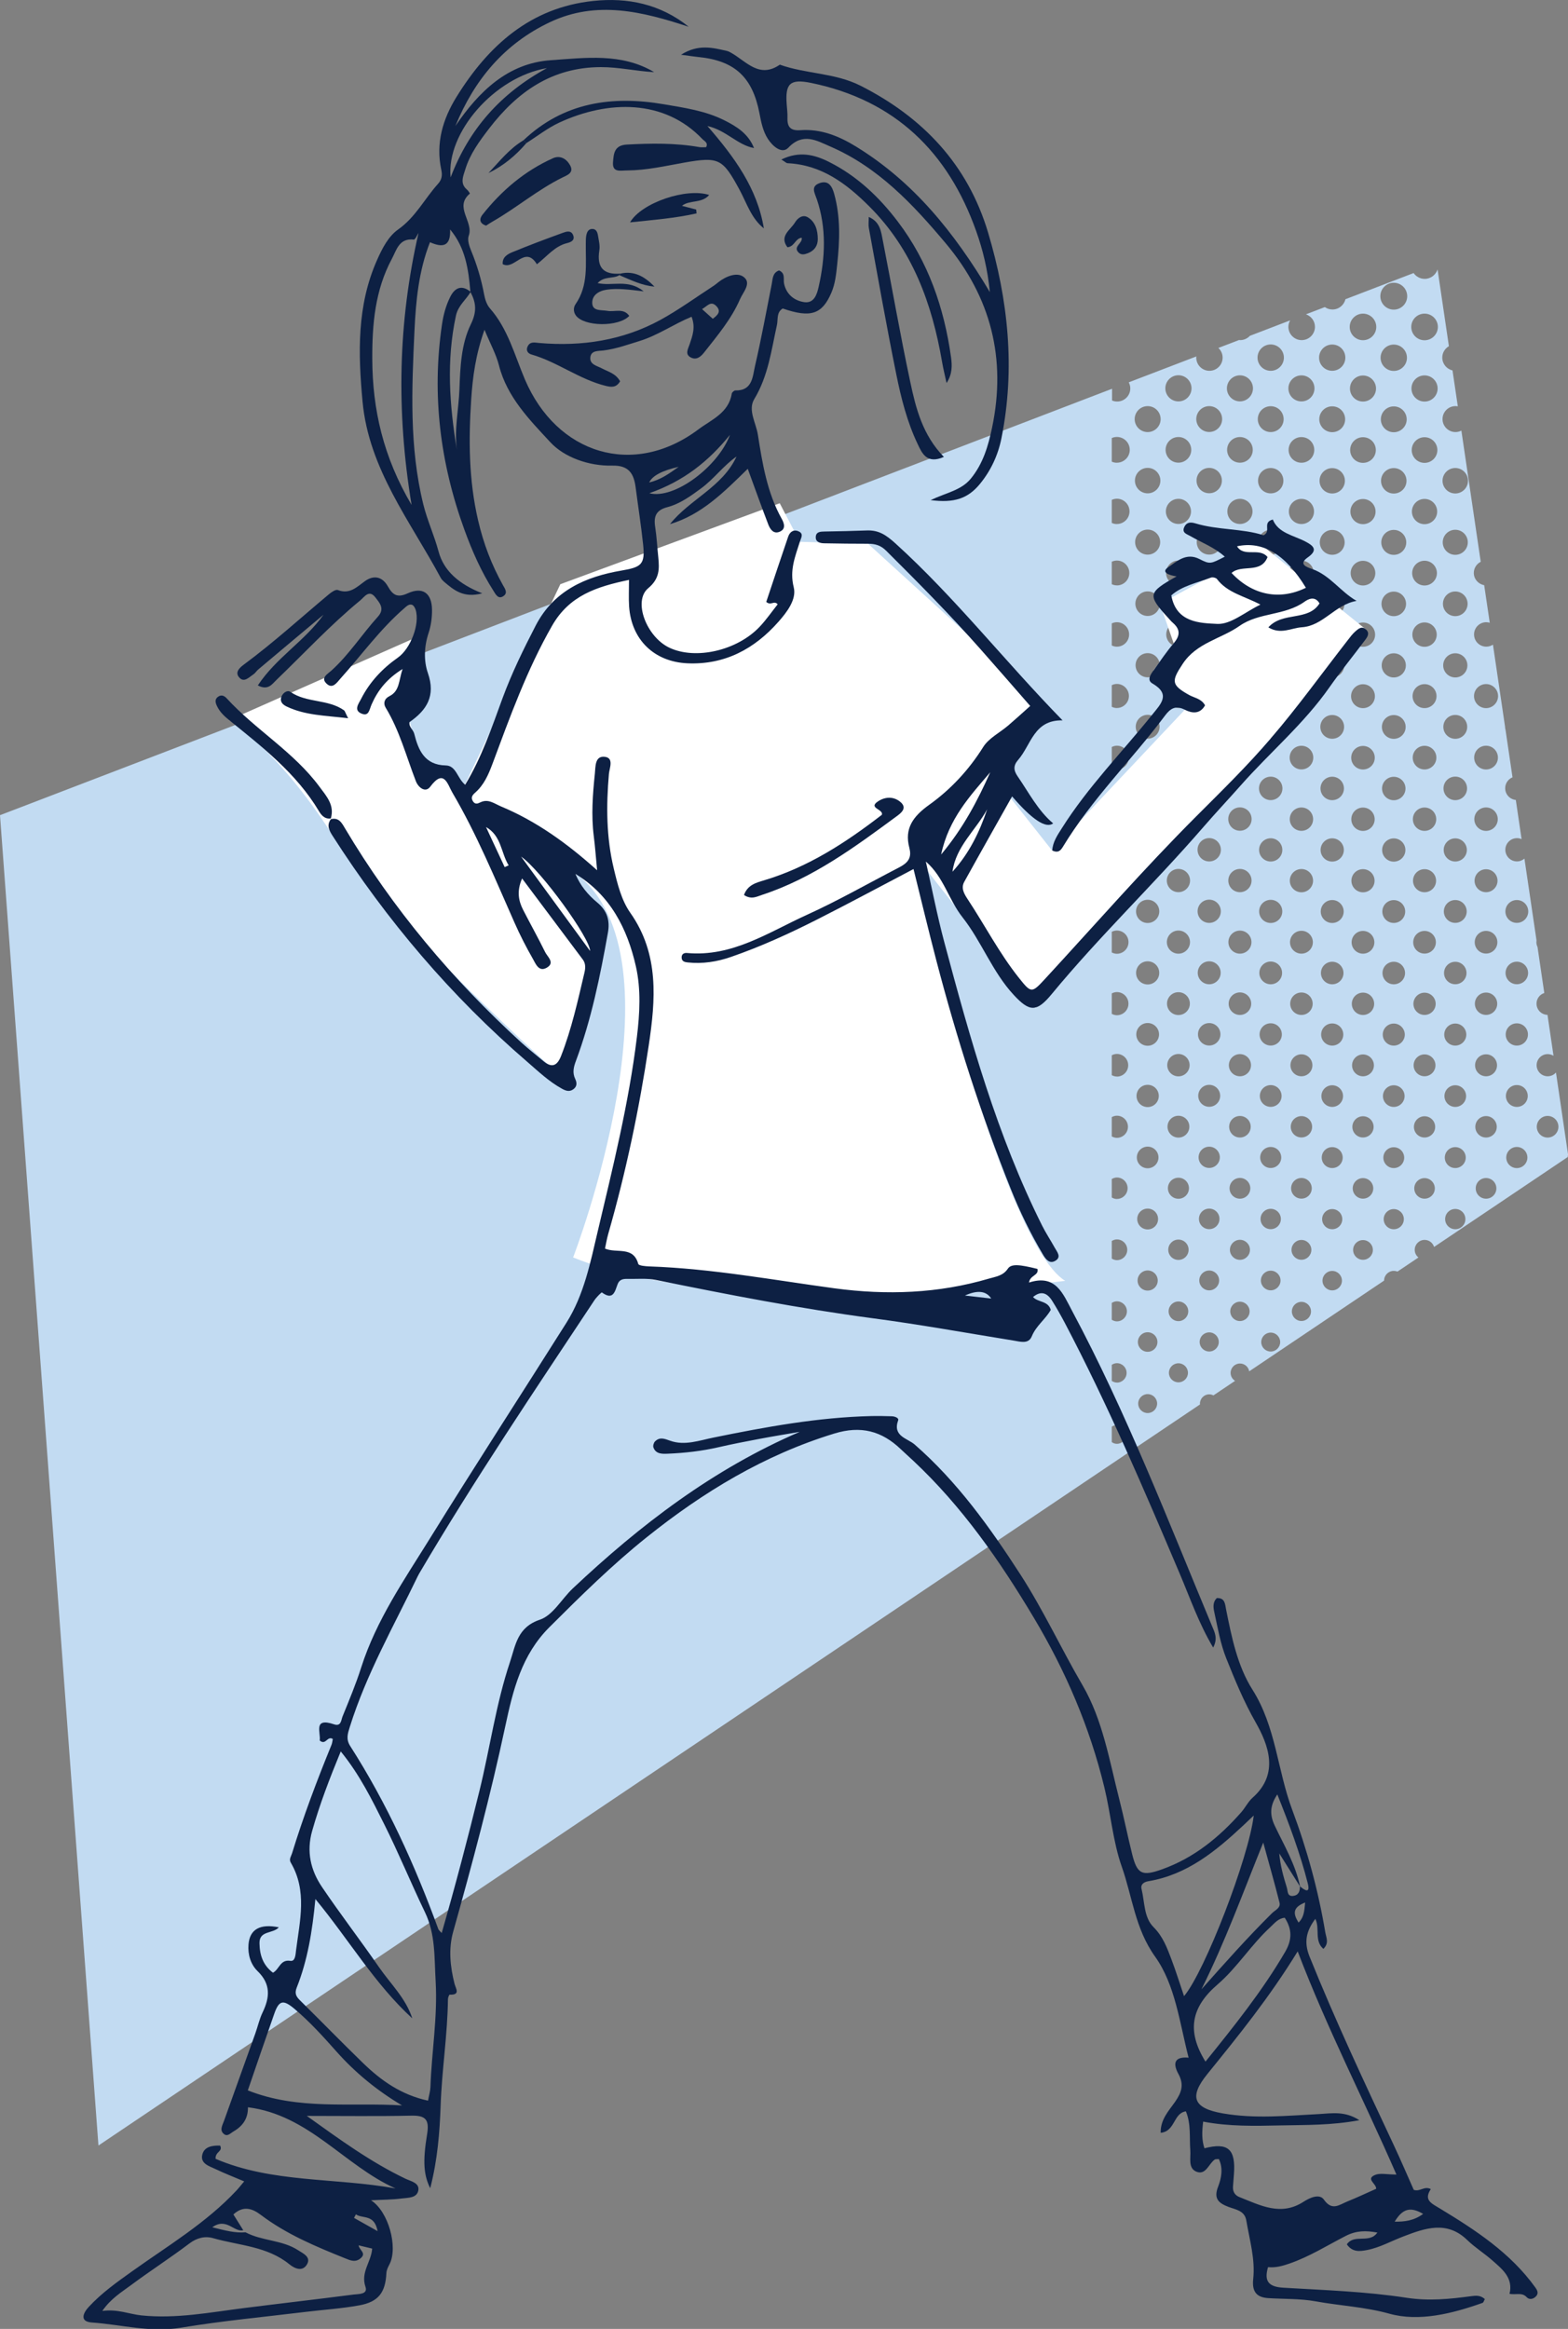 <?xml version="1.0" encoding="UTF-8"?> <svg xmlns="http://www.w3.org/2000/svg" id="Layer_2" data-name="Layer 2" viewBox="0 0 312.82 464.58"><rect x="0" y="0" width="312.82" height="464.58" fill="#808080" stroke="none"/><defs><style> .cls-1 { fill: #0d2043; } .cls-1, .cls-2, .cls-3 { stroke-width: 0px; } .cls-2 { fill: #c2dbf2; } .cls-3 { fill: #fff; } </style></defs><g id="Layer_1-2" data-name="Layer 1"><g><path class="cls-2" d="m239.39,280.01c0-1.02.83-1.86,1.85-1.86.3,0,.58.08.84.21l4.32-2.9c-.53-.33-.89-.91-.89-1.59,0-1.03.84-1.87,1.87-1.87.93,0,1.69.67,1.84,1.56l26.91-18.1c0-1.07.87-1.94,1.94-1.94.26,0,.5.05.73.14l4.18-2.81c-.45-.36-.74-.91-.74-1.53,0-1.09.88-1.98,1.98-1.98.89,0,1.64.6,1.88,1.41l26.67-17.94c0-.15.03-.3.07-.44l-2.42-16.42c-.4.46-.99.75-1.65.75-1.22,0-2.21-.99-2.21-2.21s.99-2.21,2.21-2.21c.43,0,.82.13,1.16.33l-1.2-8.16c-1.22-.03-2.19-1.02-2.19-2.24,0-1,.65-1.83,1.55-2.12l-1.35-9.18c-.14-.3-.23-.62-.23-.97,0-.12.02-.23.03-.34l-2.41-16.32c-.4.34-.92.56-1.49.56-1.28,0-2.32-1.04-2.32-2.32s1.04-2.32,2.32-2.32c.33,0,.64.07.92.19l-1.15-7.81c-1.19-.12-2.12-1.11-2.12-2.34,0-.98.6-1.82,1.46-2.18l-1.39-9.45c-.06-.21-.1-.42-.1-.64,0,0,0-.01,0-.02l-2.41-16.35c-.38.25-.84.4-1.33.4-1.35,0-2.44-1.09-2.44-2.44s1.09-2.44,2.44-2.44c.24,0,.47.05.69.11l-1.11-7.5c-1.17-.2-2.07-1.21-2.07-2.44,0-.97.57-1.81,1.38-2.22l-3.86-26.17c-.35.18-.75.29-1.17.29-1.43,0-2.59-1.16-2.59-2.59s1.16-2.59,2.59-2.59c.16,0,.31.02.46.05l-1.06-7.17c-1.17-.27-2.04-1.31-2.04-2.56,0-.97.54-1.82,1.32-2.27l-2.26-15.32c-.35,1.09-1.36,1.89-2.56,1.89-.92,0-1.73-.46-2.22-1.16l-13.6,5.22c-.28,1.18-1.33,2.05-2.59,2.05-.56,0-1.09-.18-1.52-.48l-3.77,1.44c1.04.36,1.8,1.33,1.8,2.5,0,1.46-1.19,2.65-2.65,2.65s-2.65-1.19-2.65-2.65c0-.47.13-.9.35-1.29l-8.03,3.08c-.48.52-1.17.86-1.94.86-.08,0-.15-.02-.23-.02l-4.12,1.58c.52.48.85,1.16.85,1.93,0,1.45-1.18,2.63-2.63,2.63s-2.63-1.18-2.63-2.63c0-.08.02-.16.02-.24l-13.49,5.17c.19.36.31.77.31,1.21,0,1.45-1.17,2.62-2.62,2.62-.36,0-.71-.07-1.02-.21v-2.34L0,162.62l19.64,265.38,219.77-147.84c0-.05-.02-.1-.02-.15Zm69.36-57.4c1.19,0,2.16.97,2.16,2.16s-.97,2.16-2.16,2.16-2.16-.97-2.16-2.16.97-2.16,2.16-2.16Zm-6.14,10.41c-1.17,0-2.11-.95-2.11-2.11s.95-2.11,2.11-2.11,2.11.95,2.11,2.11-.95,2.11-2.11,2.11Zm0-12.21c-1.2,0-2.18-.97-2.18-2.18s.98-2.18,2.18-2.18,2.18.97,2.18,2.18-.97,2.18-2.18,2.18Zm0-12.23c-1.22,0-2.22-.99-2.22-2.22s.99-2.22,2.22-2.22,2.22.99,2.22,2.22-.99,2.22-2.22,2.22Zm0-12.24c-1.24,0-2.25-1.01-2.25-2.25s1.01-2.25,2.25-2.25,2.25,1.01,2.25,2.25-1.01,2.25-2.25,2.25Zm0-16.8c1.26,0,2.28,1.02,2.28,2.28s-1.02,2.28-2.28,2.28-2.28-1.02-2.28-2.28,1.02-2.28,2.28-2.28Zm-6.14,59.58c-1.14,0-2.06-.92-2.06-2.06s.92-2.06,2.06-2.06,2.06.92,2.06,2.06-.92,2.06-2.06,2.06Zm0-12.2c-1.18,0-2.14-.96-2.14-2.14s.96-2.14,2.14-2.14,2.14.96,2.14,2.14-.96,2.14-2.14,2.14Zm0-12.22c-1.21,0-2.19-.98-2.19-2.19s.98-2.19,2.19-2.19,2.19.98,2.19,2.19-.98,2.19-2.19,2.19Zm0-12.24c-1.23,0-2.23-1-2.23-2.23s1-2.23,2.23-2.23,2.23,1,2.23,2.23-1,2.23-2.23,2.23Zm0-12.24c-1.25,0-2.26-1.01-2.26-2.26s1.01-2.26,2.26-2.26,2.26,1.01,2.26,2.26-1.01,2.26-2.26,2.26Zm0-12.24c-1.27,0-2.29-1.03-2.29-2.29s1.03-2.29,2.29-2.29,2.29,1.03,2.29,2.29-1.03,2.29-2.29,2.29Zm0-12.23c-1.29,0-2.34-1.05-2.34-2.34s1.05-2.34,2.34-2.34,2.34,1.05,2.34,2.34-1.05,2.34-2.34,2.34Zm0-12.25c-1.31,0-2.37-1.06-2.37-2.37s1.06-2.37,2.37-2.37,2.37,1.06,2.37,2.37-1.06,2.37-2.37,2.37Zm0-17.04c1.33,0,2.4,1.08,2.4,2.4s-1.08,2.4-2.4,2.4-2.4-1.08-2.4-2.4,1.08-2.4,2.4-2.4Zm-6.14,108.75c-1.11,0-2.02-.9-2.02-2.02s.9-2.02,2.02-2.02,2.02.9,2.02,2.02-.9,2.02-2.02,2.02Zm0-12.2c-1.16,0-2.09-.94-2.09-2.09s.94-2.09,2.09-2.09,2.09.94,2.09,2.09-.94,2.09-2.09,2.09Zm0-12.2c-1.19,0-2.16-.97-2.16-2.16s.97-2.16,2.16-2.16,2.16.97,2.16,2.16-.97,2.16-2.16,2.16Zm0-12.23c-1.22,0-2.2-.99-2.2-2.2s.99-2.2,2.2-2.2,2.2.99,2.2,2.2-.99,2.2-2.2,2.2Zm0-12.24c-1.24,0-2.24-1-2.24-2.24s1-2.24,2.24-2.24,2.24,1,2.24,2.24-1,2.24-2.24,2.24Zm0-12.24c-1.26,0-2.28-1.02-2.28-2.28s1.02-2.28,2.28-2.28,2.28,1.02,2.28,2.28-1.02,2.28-2.28,2.28Zm0-12.24c-1.28,0-2.31-1.04-2.31-2.31s1.04-2.31,2.31-2.31,2.31,1.04,2.31,2.31-1.04,2.31-2.31,2.31Zm0-12.24c-1.29,0-2.35-1.05-2.35-2.35s1.05-2.35,2.35-2.35,2.35,1.05,2.35,2.35-1.05,2.35-2.35,2.35Zm0-12.24c-1.31,0-2.38-1.06-2.38-2.38s1.06-2.38,2.38-2.38,2.38,1.06,2.38,2.38-1.06,2.38-2.38,2.38Zm0-12.24c-1.33,0-2.41-1.08-2.41-2.41s1.08-2.41,2.41-2.41,2.42,1.08,2.42,2.41-1.08,2.41-2.42,2.41Zm0-12.23c-1.36,0-2.46-1.1-2.46-2.46s1.1-2.46,2.46-2.46,2.46,1.1,2.46,2.46-1.1,2.46-2.46,2.46Zm0-12.23c-1.38,0-2.5-1.12-2.5-2.5s1.12-2.5,2.5-2.5,2.5,1.12,2.5,2.5-1.12,2.5-2.5,2.5Zm0-17.32c1.41,0,2.54,1.14,2.54,2.54s-1.14,2.54-2.54,2.54-2.54-1.14-2.54-2.54,1.14-2.54,2.54-2.54Zm-24.55,164.05c-1.07,0-1.94-.87-1.94-1.94s.87-1.94,1.94-1.94,1.94.87,1.94,1.94-.87,1.94-1.94,1.94Zm0-12.2c-1.11,0-2.01-.9-2.01-2.01s.9-2.01,2.01-2.01,2.01.9,2.01,2.01-.9,2.01-2.01,2.01Zm0-12.2c-1.15,0-2.09-.93-2.09-2.09s.93-2.09,2.09-2.09,2.09.93,2.09,2.09-.93,2.09-2.09,2.09Zm0-12.2c-1.19,0-2.16-.97-2.16-2.16s.97-2.16,2.16-2.16,2.16.97,2.16,2.16-.97,2.16-2.16,2.16Zm0-12.23c-1.22,0-2.21-.99-2.21-2.21s.99-2.21,2.21-2.21,2.21.99,2.21,2.21-.99,2.21-2.21,2.21Zm0-12.23c-1.24,0-2.25-1.01-2.25-2.25s1.01-2.25,2.25-2.25,2.25,1.01,2.25,2.25-1.01,2.25-2.25,2.25Zm0-12.23c-1.27,0-2.29-1.03-2.29-2.29s1.03-2.29,2.29-2.29,2.29,1.03,2.29,2.29-1.03,2.29-2.29,2.29Zm0-12.25c-1.28,0-2.32-1.04-2.32-2.32s1.04-2.32,2.32-2.32,2.32,1.04,2.32,2.32-1.04,2.32-2.32,2.32Zm0-12.25c-1.29,0-2.34-1.05-2.34-2.34s1.05-2.34,2.34-2.34,2.34,1.05,2.34,2.34-1.05,2.34-2.34,2.34Zm0-12.25c-1.31,0-2.37-1.06-2.37-2.37s1.06-2.37,2.37-2.37,2.37,1.06,2.37,2.37-1.06,2.37-2.37,2.37Zm0-12.24c-1.33,0-2.4-1.08-2.4-2.4s1.08-2.4,2.4-2.4,2.4,1.08,2.4,2.4-1.08,2.4-2.4,2.4Zm0-12.23c-1.35,0-2.44-1.09-2.44-2.44s1.09-2.44,2.44-2.44,2.44,1.09,2.44,2.44-1.09,2.44-2.44,2.44Zm0-12.23c-1.37,0-2.48-1.11-2.48-2.48s1.11-2.48,2.48-2.48,2.48,1.11,2.48,2.48-1.11,2.48-2.48,2.48Zm0-12.23c-1.4,0-2.53-1.13-2.53-2.53s1.13-2.53,2.53-2.53,2.53,1.13,2.53,2.53-1.13,2.53-2.53,2.53Zm0-12.23c-1.42,0-2.58-1.15-2.58-2.58s1.15-2.58,2.58-2.58,2.58,1.15,2.58,2.58-1.15,2.58-2.58,2.58Zm6.14,165.1c-1.09,0-1.97-.88-1.97-1.97s.88-1.97,1.97-1.97,1.97.88,1.97,1.97-.88,1.97-1.97,1.97Zm0-12.2c-1.13,0-2.05-.92-2.05-2.05s.92-2.05,2.05-2.05,2.05.92,2.05,2.05-.92,2.05-2.05,2.05Zm0-12.2c-1.17,0-2.12-.95-2.12-2.12s.95-2.12,2.12-2.12,2.12.95,2.12,2.12-.95,2.12-2.12,2.12Zm0-12.21c-1.2,0-2.18-.98-2.18-2.18s.98-2.18,2.18-2.18,2.18.98,2.18,2.18-.98,2.18-2.18,2.18Zm0-12.23c-1.23,0-2.23-1-2.23-2.23s1-2.23,2.23-2.23,2.23,1,2.23,2.23-1,2.23-2.23,2.23Zm0-12.23c-1.25,0-2.27-1.02-2.27-2.27s1.02-2.27,2.27-2.27,2.27,1.02,2.27,2.27-1.02,2.27-2.27,2.27Zm0-12.24c-1.27,0-2.31-1.03-2.31-2.31s1.03-2.31,2.31-2.31,2.31,1.03,2.31,2.31-1.03,2.31-2.31,2.31Zm0-12.25c-1.29,0-2.33-1.04-2.33-2.33s1.04-2.33,2.33-2.33,2.33,1.04,2.33,2.33-1.04,2.33-2.33,2.33Zm0-12.25c-1.3,0-2.35-1.05-2.35-2.35s1.05-2.35,2.35-2.35,2.35,1.05,2.35,2.35-1.05,2.35-2.35,2.35Zm0-12.24c-1.32,0-2.38-1.07-2.38-2.38s1.07-2.39,2.38-2.39,2.38,1.07,2.38,2.39-1.07,2.38-2.38,2.38Zm0-12.24c-1.34,0-2.42-1.08-2.42-2.42s1.08-2.42,2.42-2.42,2.42,1.08,2.42,2.42-1.08,2.42-2.42,2.42Zm0-12.23c-1.36,0-2.46-1.1-2.46-2.46s1.1-2.46,2.46-2.46,2.46,1.1,2.46,2.46-1.1,2.46-2.46,2.46Zm0-12.23c-1.39,0-2.51-1.12-2.51-2.51s1.12-2.51,2.51-2.51,2.51,1.12,2.51,2.51-1.12,2.51-2.51,2.51Zm0-12.23c-1.41,0-2.56-1.14-2.56-2.56s1.14-2.56,2.56-2.56,2.56,1.14,2.56,2.56-1.14,2.56-2.56,2.56Zm0-12.23c-1.44,0-2.6-1.16-2.6-2.6s1.17-2.6,2.6-2.6,2.6,1.17,2.6,2.6-1.17,2.6-2.6,2.6Zm6.14,165.11c-1.11,0-2.01-.9-2.01-2.01s.9-2.01,2.01-2.01,2.01.9,2.01,2.01-.9,2.01-2.01,2.01Zm0-12.2c-1.15,0-2.08-.93-2.08-2.08s.93-2.08,2.08-2.08,2.08.93,2.08,2.08-.93,2.08-2.08,2.08Zm0-12.2c-1.19,0-2.16-.97-2.16-2.16s.97-2.16,2.16-2.16,2.16.97,2.16,2.16-.97,2.16-2.16,2.16Zm0-12.23c-1.22,0-2.2-.99-2.2-2.2s.99-2.2,2.2-2.2,2.2.99,2.2,2.2-.99,2.2-2.2,2.2Zm0-12.23c-1.24,0-2.25-1.01-2.25-2.25s1.01-2.25,2.25-2.25,2.25,1.01,2.25,2.25-1.01,2.25-2.25,2.25Zm0-12.24c-1.26,0-2.28-1.02-2.28-2.28s1.02-2.28,2.28-2.28,2.28,1.02,2.28,2.28-1.02,2.28-2.28,2.28Zm0-12.23c-1.28,0-2.32-1.04-2.32-2.32s1.04-2.32,2.32-2.32,2.32,1.04,2.32,2.32-1.04,2.32-2.32,2.32Zm0-12.25c-1.29,0-2.34-1.05-2.34-2.34s1.05-2.34,2.34-2.34,2.34,1.05,2.34,2.34-1.05,2.34-2.34,2.34Zm0-12.25c-1.31,0-2.37-1.06-2.37-2.37s1.06-2.37,2.37-2.37,2.37,1.06,2.37,2.37-1.06,2.37-2.37,2.37Zm0-12.24c-1.33,0-2.41-1.08-2.41-2.41s1.08-2.41,2.41-2.41,2.41,1.08,2.41,2.41-1.08,2.41-2.41,2.41Zm0-12.23c-1.35,0-2.45-1.09-2.45-2.45s1.1-2.45,2.45-2.45,2.45,1.1,2.45,2.45-1.1,2.45-2.45,2.45Zm0-12.23c-1.38,0-2.49-1.12-2.49-2.49s1.12-2.49,2.49-2.49,2.49,1.11,2.49,2.49-1.11,2.49-2.49,2.49Zm0-12.23c-1.4,0-2.54-1.14-2.54-2.54s1.14-2.54,2.54-2.54,2.54,1.14,2.54,2.54-1.14,2.54-2.54,2.54Zm0-12.23c-1.43,0-2.58-1.16-2.58-2.58s1.16-2.58,2.58-2.58,2.58,1.16,2.58,2.58-1.16,2.58-2.58,2.58Zm0-12.23c-1.45,0-2.63-1.18-2.63-2.63s1.18-2.63,2.63-2.63,2.63,1.18,2.63,2.63-1.18,2.63-2.63,2.63Zm6.14,165.12c-1.13,0-2.05-.92-2.05-2.05s.92-2.05,2.05-2.05,2.05.92,2.05,2.05-.92,2.05-2.05,2.05Zm0-12.2c-1.17,0-2.12-.95-2.12-2.12s.95-2.12,2.12-2.12,2.12.95,2.12,2.12-.95,2.12-2.12,2.12Zm0-12.22c-1.2,0-2.18-.98-2.18-2.18s.98-2.18,2.18-2.18,2.18.98,2.18,2.18-.98,2.18-2.18,2.18Zm0-12.23c-1.23,0-2.22-1-2.22-2.22s1-2.22,2.22-2.22,2.22.99,2.22,2.22-1,2.22-2.22,2.22Zm0-12.24c-1.25,0-2.26-1.01-2.26-2.26s1.01-2.26,2.26-2.26,2.26,1.01,2.26,2.26-1.01,2.26-2.26,2.26Zm0-12.24c-1.27,0-2.3-1.03-2.3-2.3s1.03-2.3,2.3-2.3,2.3,1.03,2.3,2.3-1.03,2.3-2.3,2.3Zm0-12.24c-1.29,0-2.33-1.04-2.33-2.33s1.04-2.33,2.33-2.33,2.33,1.04,2.33,2.33-1.04,2.33-2.33,2.33Zm0-12.25c-1.3,0-2.36-1.06-2.36-2.36s1.06-2.36,2.36-2.36,2.36,1.06,2.36,2.36-1.06,2.36-2.36,2.36Zm0-12.24c-1.32,0-2.39-1.07-2.39-2.39s1.07-2.39,2.39-2.39,2.39,1.07,2.39,2.39-1.07,2.39-2.39,2.39Zm0-12.23c-1.34,0-2.43-1.09-2.43-2.43s1.09-2.43,2.43-2.43,2.43,1.09,2.43,2.43-1.09,2.43-2.43,2.43Zm0-12.23c-1.37,0-2.47-1.11-2.47-2.47s1.11-2.47,2.47-2.47,2.47,1.11,2.47,2.47-1.11,2.47-2.47,2.47Zm0-12.23c-1.39,0-2.52-1.13-2.52-2.52s1.13-2.52,2.52-2.52,2.52,1.13,2.52,2.52-1.13,2.52-2.52,2.52Zm0-12.23c-1.42,0-2.56-1.15-2.56-2.56s1.15-2.56,2.56-2.56,2.56,1.15,2.56,2.56-1.15,2.56-2.56,2.56Zm0-12.23c-1.44,0-2.61-1.17-2.61-2.61s1.17-2.61,2.61-2.61,2.61,1.17,2.61,2.61-1.17,2.61-2.61,2.61Zm0-17.54c1.47,0,2.66,1.19,2.66,2.65s-1.19,2.66-2.66,2.66-2.65-1.19-2.65-2.66,1.19-2.65,2.65-2.65Zm-6.14-6.16c1.48,0,2.68,1.2,2.68,2.68s-1.2,2.68-2.68,2.68-2.68-1.2-2.68-2.68,1.2-2.68,2.68-2.68Zm-6.14,6.16c1.46,0,2.65,1.19,2.65,2.65s-1.19,2.65-2.65,2.65-2.65-1.19-2.65-2.65,1.19-2.65,2.65-2.65Zm-6.14,6.16c1.45,0,2.62,1.17,2.62,2.62s-1.17,2.62-2.62,2.62-2.62-1.17-2.62-2.62,1.18-2.62,2.62-2.62Zm-6.14,194.79c-1.06,0-1.91-.86-1.91-1.91s.86-1.91,1.91-1.91,1.91.86,1.91,1.91-.86,1.91-1.91,1.91Zm0-12.21c-1.09,0-1.98-.89-1.98-1.98s.89-1.98,1.98-1.98,1.98.89,1.98,1.98-.89,1.98-1.98,1.98Zm0-12.2c-1.14,0-2.06-.92-2.06-2.06s.92-2.06,2.06-2.06,2.06.92,2.06,2.06-.92,2.06-2.06,2.06Zm0-12.2c-1.18,0-2.13-.95-2.13-2.13s.95-2.13,2.13-2.13,2.13.95,2.13,2.13-.95,2.13-2.13,2.13Zm0-12.21c-1.21,0-2.19-.98-2.19-2.19s.98-2.19,2.19-2.19,2.19.98,2.19,2.19-.98,2.19-2.19,2.19Zm0-12.23c-1.24,0-2.24-1-2.24-2.24s1-2.24,2.24-2.24,2.24,1,2.24,2.24-1,2.24-2.24,2.24Zm0-12.23c-1.26,0-2.28-1.02-2.28-2.28s1.02-2.28,2.28-2.28,2.28,1.02,2.28,2.28-1.02,2.28-2.28,2.28Zm0-12.24c-1.28,0-2.32-1.04-2.32-2.32s1.04-2.32,2.32-2.32,2.32,1.04,2.32,2.32-1.04,2.32-2.32,2.32Zm0-12.26c-1.29,0-2.33-1.04-2.33-2.33s1.04-2.33,2.33-2.33,2.33,1.04,2.33,2.33-1.04,2.33-2.33,2.33Zm0-12.25c-1.3,0-2.35-1.05-2.35-2.36s1.05-2.36,2.35-2.36,2.36,1.05,2.36,2.36-1.05,2.36-2.36,2.36Zm0-12.25c-1.32,0-2.38-1.07-2.38-2.38s1.07-2.38,2.38-2.38,2.38,1.07,2.38,2.38-1.07,2.38-2.38,2.38Zm0-12.24c-1.34,0-2.42-1.08-2.42-2.42s1.08-2.42,2.42-2.42,2.42,1.08,2.42,2.42-1.08,2.42-2.42,2.42Zm0-12.23c-1.36,0-2.46-1.1-2.46-2.46s1.1-2.46,2.46-2.46,2.46,1.1,2.46,2.46-1.1,2.46-2.46,2.46Zm0-12.23c-1.38,0-2.51-1.12-2.51-2.51s1.12-2.51,2.51-2.51,2.51,1.12,2.51,2.51-1.12,2.51-2.51,2.51Zm0-12.23c-1.41,0-2.56-1.14-2.56-2.56s1.14-2.56,2.56-2.56,2.56,1.14,2.56,2.56-1.14,2.56-2.56,2.56Zm0-17.43c1.44,0,2.6,1.16,2.6,2.6s-1.16,2.6-2.6,2.6-2.6-1.16-2.6-2.6,1.17-2.6,2.6-2.6Zm-12.27,188.65c-1.07,0-1.93-.87-1.93-1.93s.87-1.93,1.93-1.93,1.93.87,1.93,1.93-.87,1.93-1.93,1.93Zm0-12.21c-1.1,0-2-.9-2-2s.9-2,2-2,2,.9,2,2-.9,2-2,2Zm0-12.2c-1.15,0-2.07-.93-2.07-2.07s.93-2.07,2.07-2.07,2.07.93,2.07,2.07-.93,2.07-2.07,2.07Zm0-12.2c-1.19,0-2.15-.96-2.15-2.15s.96-2.15,2.15-2.15,2.15.96,2.15,2.15-.96,2.15-2.15,2.15Zm0-12.22c-1.22,0-2.21-.99-2.21-2.21s.99-2.21,2.21-2.21,2.21.99,2.21,2.21-.99,2.21-2.21,2.21Zm0-12.23c-1.25,0-2.25-1.01-2.25-2.25s1.01-2.25,2.25-2.25,2.25,1.01,2.25,2.25-1.01,2.25-2.25,2.25Zm0-12.23c-1.27,0-2.3-1.03-2.3-2.3s1.03-2.3,2.3-2.3,2.3,1.03,2.3,2.3-1.03,2.3-2.3,2.3Zm0-12.26c-1.28,0-2.32-1.04-2.32-2.32s1.04-2.32,2.32-2.32,2.32,1.04,2.32,2.32-1.04,2.32-2.32,2.32Zm0-12.26c-1.29,0-2.33-1.04-2.33-2.33s1.04-2.33,2.33-2.33,2.33,1.04,2.33,2.33-1.04,2.33-2.33,2.33Zm0-12.25c-1.3,0-2.36-1.06-2.36-2.36s1.06-2.36,2.36-2.36,2.36,1.06,2.36,2.36-1.06,2.36-2.36,2.36Zm0-12.24c-1.32,0-2.39-1.07-2.39-2.39s1.07-2.39,2.39-2.39,2.39,1.07,2.39,2.39-1.07,2.39-2.39,2.39Zm0-12.24c-1.34,0-2.42-1.08-2.42-2.42s1.08-2.42,2.42-2.42,2.42,1.08,2.42,2.42-1.08,2.42-2.42,2.42Zm0-12.23c-1.36,0-2.46-1.1-2.46-2.46s1.1-2.46,2.46-2.46,2.46,1.1,2.46,2.46-1.1,2.46-2.46,2.46Zm0-12.23c-1.39,0-2.51-1.12-2.51-2.51s1.12-2.51,2.51-2.51,2.51,1.12,2.51,2.51-1.12,2.51-2.51,2.51Zm0-12.23c-1.41,0-2.56-1.14-2.56-2.56s1.15-2.56,2.56-2.56,2.56,1.14,2.56,2.56-1.14,2.56-2.56,2.56Zm6.14,177.31c-1.04,0-1.89-.85-1.89-1.89s.85-1.89,1.89-1.89,1.89.85,1.89,1.89-.85,1.89-1.89,1.89Zm0-12.21c-1.08,0-1.96-.88-1.96-1.96s.88-1.96,1.96-1.96,1.96.88,1.96,1.96-.88,1.96-1.96,1.96Zm0-12.2c-1.12,0-2.03-.91-2.03-2.03s.91-2.03,2.03-2.03,2.03.91,2.03,2.03-.91,2.03-2.03,2.03Zm0-12.2c-1.16,0-2.1-.94-2.1-2.1s.94-2.1,2.1-2.1,2.1.94,2.1,2.1-.94,2.1-2.1,2.1Zm0-12.2c-1.2,0-2.17-.97-2.17-2.17s.97-2.17,2.17-2.17,2.17.97,2.17,2.17-.97,2.17-2.17,2.17Zm0-12.23c-1.23,0-2.22-.99-2.22-2.22s.99-2.22,2.22-2.22,2.22.99,2.22,2.22-.99,2.22-2.22,2.22Zm0-12.22c-1.25,0-2.27-1.02-2.27-2.27s1.02-2.27,2.27-2.27,2.27,1.02,2.27,2.27-1.02,2.27-2.27,2.27Zm0-12.23c-1.28,0-2.31-1.03-2.31-2.31s1.03-2.31,2.31-2.31,2.31,1.03,2.31,2.31-1.03,2.31-2.31,2.31Zm0-12.26c-1.28,0-2.32-1.04-2.32-2.32s1.04-2.32,2.32-2.32,2.32,1.04,2.32,2.32-1.04,2.32-2.32,2.32Zm0-12.25c-1.29,0-2.34-1.05-2.34-2.34s1.05-2.34,2.34-2.34,2.34,1.05,2.34,2.34-1.05,2.34-2.34,2.34Zm0-12.25c-1.31,0-2.37-1.06-2.37-2.37s1.06-2.37,2.37-2.37,2.37,1.06,2.37,2.37-1.06,2.37-2.37,2.37Zm0-12.24c-1.33,0-2.4-1.08-2.4-2.4s1.08-2.4,2.4-2.4,2.4,1.08,2.4,2.4-1.08,2.4-2.4,2.4Zm0-12.24c-1.35,0-2.44-1.09-2.44-2.44s1.09-2.44,2.44-2.44,2.44,1.09,2.44,2.44-1.09,2.44-2.44,2.44Zm0-12.23c-1.37,0-2.48-1.11-2.48-2.48s1.11-2.48,2.48-2.48,2.48,1.11,2.48,2.48-1.11,2.48-2.48,2.48Zm0-12.23c-1.4,0-2.53-1.13-2.53-2.53s1.13-2.53,2.53-2.53,2.53,1.13,2.53,2.53-1.13,2.53-2.53,2.53Zm0-12.23c-1.42,0-2.58-1.15-2.58-2.58s1.15-2.58,2.58-2.58,2.58,1.15,2.58,2.58-1.16,2.58-2.58,2.58Zm0-17.48c1.45,0,2.63,1.18,2.63,2.63s-1.18,2.63-2.63,2.63-2.63-1.18-2.63-2.63,1.18-2.63,2.63-2.63Zm-6.14,6.16c1.44,0,2.6,1.17,2.6,2.6s-1.17,2.6-2.6,2.6-2.6-1.17-2.6-2.6,1.17-2.6,2.6-2.6Zm-24.55,213.15c-.39,0-.72-.14-1.02-.34v-3.08c.3-.2.64-.34,1.02-.34,1.04,0,1.88.84,1.88,1.88s-.84,1.88-1.88,1.88Zm0-12.22c-.38,0-.72-.14-1.02-.33v-3.21c.3-.19.64-.33,1.02-.33,1.07,0,1.94.87,1.94,1.94s-.87,1.94-1.94,1.94Zm0-12.21c-.38,0-.72-.14-1.02-.32v-3.36c.3-.19.64-.32,1.02-.32,1.1,0,2,.9,2,2s-.9,2-2,2Zm0-12.21c-.38,0-.72-.13-1.02-.31v-3.52c.31-.18.64-.31,1.02-.31,1.14,0,2.07.93,2.07,2.07s-.93,2.07-2.07,2.07Zm0-12.2c-.38,0-.71-.12-1.02-.3v-3.69c.31-.17.64-.3,1.02-.3,1.18,0,2.14.96,2.14,2.14s-.96,2.14-2.14,2.14Zm0-12.2c-.38,0-.71-.12-1.02-.28v-3.86c.31-.16.65-.28,1.02-.28,1.22,0,2.21.99,2.21,2.21s-.99,2.21-2.21,2.21Zm0-12.23c-.37,0-.71-.11-1.02-.27v-3.97c.31-.16.65-.27,1.02-.27,1.25,0,2.26,1.01,2.26,2.26s-1.01,2.26-2.26,2.26Zm0-12.23c-.37,0-.71-.11-1.02-.27v-4.08c.31-.16.65-.27,1.02-.27,1.27,0,2.31,1.03,2.31,2.31s-1.03,2.31-2.31,2.31Zm0-12.26c-.37,0-.71-.11-1.02-.26v-4.12c.31-.16.65-.26,1.02-.26,1.28,0,2.32,1.04,2.32,2.32s-1.04,2.32-2.32,2.32Zm0-12.27c-.37,0-.71-.11-1.02-.26v-4.13c.31-.16.65-.26,1.02-.26,1.29,0,2.33,1.04,2.33,2.33s-1.04,2.33-2.33,2.33Zm0-12.26c-.37,0-.71-.11-1.02-.26v-4.16c.31-.15.65-.26,1.02-.26,1.29,0,2.34,1.05,2.34,2.34s-1.05,2.34-2.34,2.34Zm0-12.25c-.37,0-.71-.1-1.02-.25v-4.22c.31-.15.65-.26,1.02-.26,1.31,0,2.37,1.06,2.37,2.37s-1.06,2.37-2.37,2.37Zm0-12.24c-.37,0-.71-.1-1.02-.25v-4.31c.31-.15.65-.25,1.02-.25,1.33,0,2.4,1.08,2.4,2.4s-1.08,2.4-2.4,2.4Zm0-12.24c-.37,0-.71-.09-1.02-.24v-4.4c.31-.15.65-.24,1.02-.24,1.35,0,2.44,1.09,2.44,2.44s-1.09,2.44-2.44,2.44Zm0-12.23c-.37,0-.71-.09-1.02-.23v-4.49c.31-.14.66-.23,1.02-.23,1.37,0,2.48,1.11,2.48,2.48s-1.11,2.48-2.48,2.48Zm0-12.23c-.37,0-.71-.08-1.02-.23v-4.6c.31-.14.66-.23,1.02-.23,1.39,0,2.52,1.13,2.52,2.53s-1.13,2.52-2.52,2.52Zm0-12.23c-.36,0-.71-.08-1.02-.22v-4.71c.31-.14.66-.22,1.02-.22,1.42,0,2.57,1.15,2.57,2.57s-1.15,2.57-2.57,2.57Zm6.14,189.57c-1.04,0-1.89-.85-1.89-1.89s.85-1.89,1.89-1.89,1.89.85,1.89,1.89-.85,1.89-1.89,1.89Zm0-12.22c-1.08,0-1.95-.87-1.95-1.95s.87-1.95,1.95-1.95,1.95.87,1.95,1.95-.87,1.95-1.95,1.95Zm0-12.21c-1.11,0-2.01-.9-2.01-2.01s.9-2.01,2.01-2.01,2.01.9,2.01,2.01-.9,2.01-2.01,2.01Zm0-12.2c-1.15,0-2.08-.93-2.08-2.08s.93-2.08,2.08-2.08,2.08.93,2.08,2.08-.93,2.08-2.08,2.08Zm0-12.2c-1.19,0-2.16-.97-2.16-2.16s.97-2.16,2.16-2.16,2.16.97,2.16,2.16-.97,2.16-2.16,2.16Zm0-12.21c-1.23,0-2.22-.99-2.22-2.22s.99-2.22,2.22-2.22,2.22.99,2.22,2.22-.99,2.22-2.22,2.22Zm0-12.23c-1.25,0-2.27-1.02-2.27-2.27s1.02-2.27,2.27-2.27,2.27,1.02,2.27,2.27-1.02,2.27-2.27,2.27Zm0-12.23c-1.28,0-2.31-1.03-2.31-2.31s1.03-2.31,2.31-2.31,2.31,1.03,2.31,2.31-1.03,2.31-2.31,2.31Zm0-12.26c-1.28,0-2.32-1.04-2.32-2.32s1.04-2.32,2.32-2.32,2.32,1.04,2.32,2.32-1.04,2.32-2.32,2.32Zm0-12.27c-1.29,0-2.33-1.04-2.33-2.33s1.04-2.33,2.33-2.33,2.33,1.04,2.33,2.33-1.04,2.33-2.33,2.33Zm0-12.26c-1.3,0-2.35-1.05-2.35-2.35s1.05-2.35,2.35-2.35,2.35,1.05,2.35,2.35-1.05,2.35-2.35,2.35Zm0-12.24c-1.31,0-2.38-1.07-2.38-2.38s1.07-2.38,2.38-2.38,2.38,1.07,2.38,2.38-1.07,2.38-2.38,2.38Zm0-12.24c-1.33,0-2.41-1.08-2.41-2.41s1.08-2.41,2.41-2.41,2.41,1.08,2.41,2.41-1.08,2.41-2.41,2.41Zm0-12.24c-1.35,0-2.45-1.1-2.45-2.45s1.1-2.45,2.45-2.45,2.45,1.1,2.45,2.45-1.1,2.45-2.45,2.45Zm0-12.23c-1.38,0-2.5-1.12-2.5-2.5s1.12-2.5,2.5-2.5,2.5,1.12,2.5,2.5-1.12,2.5-2.5,2.5Zm0-12.23c-1.4,0-2.54-1.14-2.54-2.54s1.14-2.54,2.54-2.54,2.54,1.14,2.54,2.54-1.14,2.54-2.54,2.54Zm0-12.22c-1.43,0-2.59-1.16-2.59-2.59s1.16-2.59,2.59-2.59,2.59,1.16,2.59,2.59-1.16,2.59-2.59,2.59Zm6.14,189.56c-1.05,0-1.9-.85-1.9-1.9s.85-1.9,1.9-1.9,1.9.85,1.9,1.9-.85,1.9-1.9,1.9Zm0-12.21c-1.08,0-1.96-.88-1.96-1.96s.88-1.96,1.96-1.96,1.96.88,1.96,1.96-.88,1.96-1.96,1.96Zm0-12.21c-1.12,0-2.03-.91-2.03-2.03s.91-2.03,2.03-2.03,2.03.91,2.03,2.03-.91,2.03-2.03,2.03Zm0-12.2c-1.16,0-2.1-.94-2.1-2.1s.94-2.1,2.1-2.1,2.1.94,2.1,2.1-.94,2.1-2.1,2.1Zm0-12.2c-1.2,0-2.18-.97-2.18-2.18s.98-2.18,2.18-2.18,2.18.97,2.18,2.18-.98,2.18-2.18,2.18Zm0-12.22c-1.23,0-2.23-1-2.23-2.23s1-2.23,2.23-2.23,2.23,1,2.23,2.23-1,2.23-2.23,2.23Zm0-12.23c-1.26,0-2.28-1.02-2.28-2.28s1.02-2.28,2.28-2.28,2.28,1.02,2.28,2.28-1.02,2.28-2.28,2.28Zm0-12.24c-1.28,0-2.31-1.04-2.31-2.31s1.04-2.31,2.31-2.31,2.31,1.04,2.31,2.31-1.04,2.31-2.31,2.31Zm0-12.27c-1.28,0-2.32-1.04-2.32-2.32s1.04-2.32,2.32-2.32,2.32,1.04,2.32,2.32-1.04,2.32-2.32,2.32Zm0-12.26c-1.29,0-2.34-1.05-2.34-2.34s1.05-2.34,2.34-2.34,2.34,1.05,2.34,2.34-1.05,2.34-2.34,2.34Zm0-12.25c-1.3,0-2.36-1.06-2.36-2.36s1.06-2.36,2.36-2.36,2.36,1.06,2.36,2.36-1.06,2.36-2.36,2.36Zm0-12.24c-1.32,0-2.39-1.07-2.39-2.39s1.07-2.39,2.39-2.39,2.39,1.07,2.39,2.39-1.07,2.39-2.39,2.39Zm0-12.24c-1.34,0-2.43-1.09-2.43-2.43s1.09-2.43,2.43-2.43,2.43,1.09,2.43,2.43-1.09,2.43-2.43,2.43Zm0-12.23c-1.36,0-2.47-1.11-2.47-2.47s1.11-2.47,2.47-2.47,2.47,1.11,2.47,2.47-1.11,2.47-2.47,2.47Zm0-12.23c-1.39,0-2.51-1.13-2.51-2.51s1.13-2.51,2.51-2.51,2.51,1.13,2.51,2.51-1.13,2.51-2.51,2.51Zm0-12.23c-1.42,0-2.56-1.15-2.56-2.56s1.15-2.56,2.56-2.56,2.56,1.15,2.56,2.56-1.15,2.56-2.56,2.56Zm0-12.22c-1.44,0-2.61-1.17-2.61-2.61s1.17-2.61,2.61-2.61,2.61,1.17,2.61,2.61-1.17,2.61-2.61,2.61Zm6.14.94c1.43,0,2.58,1.16,2.58,2.58s-1.16,2.58-2.58,2.58-2.58-1.16-2.58-2.58,1.16-2.58,2.58-2.58Zm0,12.32c1.4,0,2.53,1.13,2.53,2.53s-1.13,2.53-2.53,2.53-2.53-1.13-2.53-2.53,1.13-2.53,2.53-2.53Zm0,12.32c1.37,0,2.49,1.11,2.49,2.49s-1.11,2.49-2.49,2.49-2.49-1.11-2.49-2.49,1.11-2.49,2.49-2.49Zm0,12.32c1.35,0,2.44,1.09,2.44,2.44s-1.09,2.44-2.44,2.44-2.44-1.09-2.44-2.44,1.09-2.44,2.44-2.44Zm0,12.31c1.33,0,2.41,1.08,2.41,2.41s-1.08,2.41-2.41,2.41-2.41-1.08-2.41-2.41,1.08-2.41,2.41-2.41Zm0,12.31c1.31,0,2.37,1.06,2.37,2.37s-1.06,2.37-2.37,2.37-2.37-1.06-2.37-2.37,1.06-2.37,2.37-2.37Zm0,12.3c1.29,0,2.34,1.05,2.34,2.34s-1.05,2.34-2.34,2.34-2.34-1.05-2.34-2.34,1.05-2.34,2.34-2.34Zm0,12.29c1.28,0,2.33,1.04,2.33,2.33s-1.04,2.33-2.33,2.33-2.33-1.04-2.33-2.33,1.04-2.33,2.33-2.33Zm0,12.28c1.28,0,2.32,1.04,2.32,2.32s-1.04,2.32-2.32,2.32-2.32-1.04-2.32-2.32,1.04-2.32,2.32-2.32Zm0,12.3c1.27,0,2.29,1.03,2.29,2.29s-1.03,2.29-2.29,2.29-2.29-1.03-2.29-2.29,1.03-2.29,2.29-2.29Zm0,12.32c1.24,0,2.24,1,2.24,2.24s-1,2.24-2.24,2.24-2.24-1-2.24-2.24,1-2.24,2.24-2.24Zm0,12.32c1.21,0,2.19.98,2.19,2.19s-.98,2.19-2.19,2.19-2.19-.98-2.19-2.19.98-2.19,2.19-2.19Zm0,12.34c1.17,0,2.12.95,2.12,2.12s-.95,2.12-2.12,2.12-2.12-.95-2.12-2.12.95-2.12,2.12-2.12Zm0,12.35c1.13,0,2.05.92,2.05,2.05s-.92,2.05-2.05,2.05-2.05-.92-2.05-2.05.92-2.05,2.05-2.05Zm0,12.35c1.09,0,1.98.89,1.98,1.98s-.89,1.98-1.98,1.98-1.98-.89-1.98-1.98.89-1.98,1.98-1.98Zm0,12.34c1.06,0,1.91.86,1.91,1.91s-.86,1.91-1.91,1.91-1.91-.86-1.91-1.91.86-1.91,1.91-1.91Z"></path><path class="cls-3" d="m114.81,174.21c22.57,16.87-.47,76.63-.47,76.63,32.3,13.17,98.17,4.67,98.17,4.67-13.17-8.07-31.11-86.37-31.11-86.37l25.16,31.97,65.93-75.55-21.47-17.39h-7.3l3.65,3.67-15.96,8.6,2.73,7.86-4.03,5.42,6.25,7.88-26.46,28.07-12.34-15.61,11.55-12.87-35.92-32.71-13.62-.4-4.01-7.69-43.77,16.15-18.97,39.86-8.65-3.74-2.46-8.75.34-16.33-36.33,16.07s9.46,5.52,20.66,22.99,45.04,47.59,45.04,47.59l7.61-27.02-4.2-13.01Z"></path><g><path class="cls-1" d="m93.84,58.11c-.39-4.35-.95-8.64-4.04-12.34.13,3.47-1.52,3.65-4.02,2.55-2.25,5.73-2.81,11.68-3.09,17.61-.54,11.62-1.06,23.25,1.77,34.72.79,3.19,2.18,6.16,3.03,9.35,1.05,3.93,4.13,6.55,8.72,8.36-3.77,1.01-5.69-.68-7.62-2.31-.25-.22-.5-.48-.66-.77-6.08-11.33-14.35-21.7-15.6-35.17-.89-9.62-1.16-19.17,2.92-28.3,1.03-2.31,2.23-4.66,4.2-6.05,3.45-2.43,5.25-6.11,7.94-9.09.8-.89.87-1.77.65-2.8-1.15-5.3.31-10.14,3.04-14.55C97.43,9.08,105.83,1.51,118.34.19c6.84-.73,13.4.6,19.06,5.15-9.19-3.02-18.38-5.33-27.7-.91-9.09,4.3-15.08,11.49-18.85,20.71,4.67-6.87,10.46-12.54,19.05-13.13,6.88-.47,14.11-1.49,20.6,2.38-3.56-.18-7.03-1.01-10.63-1-9.72.02-16.66,4.92-22.28,12.24-1.92,2.5-3.82,5.07-4.76,8.15-.41,1.36-1.14,2.82.35,4.06.25.21.59.76.56.78-3.21,2.7.81,5.61-.23,8.42-.3.82.1,2.03.47,2.94,1.17,2.83,2.04,5.73,2.6,8.74.18.97.52,2.06,1.15,2.78,3.61,4.09,4.95,9.39,6.98,14.17,6.36,14.93,21.67,19.7,34.62,9.99,2.57-1.93,6.05-3.26,6.66-7.14.04-.25.47-.63.7-.63,3.48.08,3.45-2.81,3.95-4.94,1.25-5.38,2.24-10.83,3.32-16.25.21-1.07.14-2.27,1.46-2.75,1.32.56.81,1.72,1.01,2.65.46,2.13,2.03,3.37,3.99,3.67,2.06.31,2.6-1.68,2.92-3.12,1.3-5.8,1.57-11.64-.37-17.37-.45-1.34-1.32-2.63.63-3.28,1.79-.59,2.45.84,2.82,2.16,1.3,4.65,1.11,9.41.6,14.13-.2,1.87-.38,3.79-1.16,5.61-1.84,4.28-4.1,5.08-9.7,3.14-1.29.77-.91,2.16-1.16,3.3-1.12,5.05-1.74,10.18-4.53,14.79-1.3,2.15.35,4.73.72,7.04.91,5.76,1.84,11.59,4.76,16.82.52.93.87,2.06-.42,2.59-1.22.51-1.89-.51-2.26-1.47-1.36-3.54-2.63-7.12-4.09-11.09-4.76,4.65-9.18,9.15-15.52,11.04,3.96-4.97,10.48-7.4,13.28-13.49-2.61,1.81-4.48,4.45-7.05,6.34-2.11,1.55-4.22,3.1-6.75,3.76-2.26.59-2.76,1.85-2.43,3.94.31,2,.41,4.04.62,6.05.24,2.35.26,4.29-2.01,6.18-3.09,2.57-.33,9.73,4.25,11.88,5.23,2.46,13.53.56,18.02-4.23,1.3-1.38,2.39-2.97,3.56-4.44-.74-.84-1.34.35-2.28-.48,1.41-4.21,2.87-8.63,4.38-13.03.34-.99,1.14-1.5,2.13-1.02,1.01.49.42,1.31.19,2.05-.92,2.94-2.08,5.66-1.22,9.07.62,2.44-1.38,5.01-3.07,6.92-4.77,5.4-10.7,8.59-18.14,8.26-6.64-.3-11.17-4.72-11.63-11.33-.11-1.65-.02-3.32-.02-5.31-6.48,1.36-11.89,3.11-15.34,9.13-5.03,8.79-8.42,18.22-11.92,27.62-.81,2.16-1.69,4.16-3.43,5.69-.57.5-.92.98-.44,1.73.41.65.93.48,1.45.22,1.59-.8,2.84.26,4.14.8,7.03,2.94,13.12,7.3,19.18,12.74-.25-2.56-.4-4.7-.67-6.82-.53-4.18-.21-8.34.22-12.49.14-1.34-.02-3.55,1.96-3.33,1.9.21.94,2.27.84,3.43-.55,6.34-.53,12.62.97,18.86.74,3.1,1.52,6.31,3.31,8.85,5.8,8.24,5.02,17.39,3.67,26.41-1.9,12.71-4.55,25.3-8.1,37.68-.27.95-.43,1.94-.63,2.87,2.31,1.02,5.63-.58,6.64,3.07.1.35,1.44.46,2.21.49,12.44.43,24.66,2.71,36.95,4.37,10.4,1.4,20.69,1.04,30.81-1.94,1.36-.4,2.8-.54,3.77-1.99.68-1.01,2.4-.81,5.9.06.31,1.35-1.47,1.2-1.69,2.72,5.36-1.73,6.76,2.21,8.64,5.73,10.82,20.25,19.06,41.65,27.88,62.8.49,1.18,1.21,2.44.22,4.28-2.86-4.81-4.58-9.8-6.62-14.62-7.19-16.94-14.4-33.85-22.98-50.15-.79-1.49-1.62-2.97-2.52-4.4-.96-1.53-2.19-2.11-3.82-.75,1.02,1.1,3.01.72,3.54,2.56-1.02,1.85-2.92,3.15-3.78,5.27-.65,1.6-2.25,1.08-3.59.86-9.36-1.51-18.69-3.21-28.09-4.45-14.55-1.93-28.94-4.72-43.3-7.65-1.85-.38-3.82-.17-5.74-.21-.82-.02-1.56.12-1.91,1.05-.54,1.42-.86,3.33-3.14,1.65-.08-.06-1.11.97-1.52,1.6-11.91,17.98-23.98,35.86-34.92,54.46-.11.19-.22.39-.32.6-4.76,9.89-10.23,19.46-13.53,30.01-.41,1.3-.81,2.44.08,3.82,7.34,11.46,12.92,23.77,17.58,36.52.07.19.28.34.67.78,2.75-9.54,5.22-18.94,7.54-28.39,2.1-8.54,3.28-17.3,6.08-25.66,1.12-3.35,1.45-6.94,5.98-8.46,2.58-.86,4.33-4.13,6.54-6.22,13.48-12.7,28.04-23.83,45.29-31.25-2.65.46-5.31.89-7.96,1.39-2.77.52-5.54,1.06-8.29,1.69-3.32.76-6.68,1.14-10.07,1.28-1.01.04-2.39.13-2.87-1.25-.12-.33.06-.94.32-1.2.94-.93,1.86-.55,3.04-.13,2.89,1.03,5.81-.07,8.64-.64,10.41-2.12,20.83-4.04,31.49-4.29,1.35-.03,2.71,0,4.06.04.59.01,1.45.34,1.28.8-1.16,3.2,1.84,3.58,3.29,4.84,8.52,7.44,15,16.5,21.09,25.92,4.59,7.11,8.14,14.8,12.4,22.1,4.04,6.92,5.36,15.05,7.35,22.82.92,3.61,1.65,7.27,2.55,10.88,1,4.01,1.98,4.45,5.99,3.01,6.35-2.27,11.37-6.38,15.76-11.36.82-.93,1.38-2.12,2.29-2.93,5.43-4.8,3.06-10.68.59-15.03-2.36-4.15-4.11-8.39-5.85-12.74-1.18-2.95-1.7-6.08-2.38-9.16-.21-.96-.38-2.02.49-2.88,1.65-.07,1.64,1.21,1.85,2.27,1.11,5.55,2.27,11.28,5.26,16,4.69,7.41,4.97,16.06,7.92,23.93,2.97,7.92,5.21,16.1,6.61,24.48.18,1.05.81,2.13-.38,3.3-1.87-1.62-.64-4.08-1.61-5.99-1.81,2.44-2.32,4.63-1.14,7.55,5.15,12.78,11.01,25.24,16.85,37.71,1.38,2.95,2.67,5.96,3.93,8.8,1.26.44,2.08-.83,3.4-.15-1.45,2.21.09,2.82,1.85,3.89,7.09,4.3,14.04,8.83,19,15.73.41.57.73,1.19.1,1.81-.56.56-1.32.67-1.82.13-.94-1.01-2.1-.43-3.42-.66.77-3.19-1.43-4.91-3.43-6.67-1.61-1.42-3.46-2.57-4.99-4.05-4.08-3.97-8.45-2.38-12.75-.74-2.42.92-4.7,2.22-7.27,2.72-1.44.27-2.9.47-4.02-1.14,1.5-2.18,4.51-.06,6.09-2.35-2.31-.43-4.24-.39-6.29.66-3.71,1.9-7.26,4.15-11.24,5.52-1.39.48-2.75.87-4.28.72-.84,2.82.13,3.92,3.02,4.1,8.22.49,16.5.76,24.62,2.01,4.49.69,8.66.25,12.97-.33.9-.12,1.79-.18,2.64.59-.16.28-.25.68-.46.76-6.04,2.15-12.67,3.8-18.57,2.16-4.93-1.37-9.84-1.58-14.72-2.47-3.09-.56-6.3-.44-9.46-.64-2.42-.15-3.26-1.39-3-3.81.43-3.98-.73-7.82-1.38-11.69-.33-1.98-2.14-2.16-3.55-2.7-1.98-.75-3.01-1.64-2.07-4.04.66-1.69,1.03-3.66.15-5.5-.4.04-.66-.01-.82.09-1.22.85-1.77,3.18-3.65,2.43-1.72-.7-1.11-2.73-1.23-4.26-.2-2.57.18-5.2-.88-7.78-2.53.35-2.1,4-5.03,4.28-.07-2.66,1.65-4.42,2.88-6.19,1.3-1.88,1.82-3.42.66-5.55-.97-1.77-1.15-3.52,2.03-3.25-1.79-6.94-2.65-14.51-6.68-20.15-4.02-5.62-4.55-12.04-6.66-17.97-1.73-4.89-2.19-10.53-3.46-15.77-2.91-12.02-7.72-23.23-14.07-33.86-6.81-11.4-14.32-22.2-24.05-31.32-.82-.77-1.67-1.52-2.49-2.3-3.81-3.65-7.97-4.76-13.28-3.13-13.97,4.28-26.13,11.65-37.42,20.69-6.9,5.52-13.16,11.7-19.4,17.93-5.55,5.53-7.27,12.54-8.81,19.76-2.94,13.8-6.59,27.43-10.4,41.01-.96,3.43-.6,6.93.27,10.37.23.91,1.26,2.28-.97,2.17-.1,0-.34.58-.34.9-.08,7.11-1.22,14.13-1.46,21.25-.19,5.31-.61,10.8-2.08,16.47-1.25-2.54-1.55-5.16-.62-10.78.49-2.95-.33-3.77-3.2-3.7-6.74.15-13.48.05-20.8.05,6.63,4.75,12.78,9.23,19.71,12.54,1.06.5,2.8.83,2.54,2.31-.28,1.59-2.11,1.46-3.38,1.63-1.84.24-3.72.23-6.06.35,3.49,2.23,5.38,9.28,3.74,12.66-.3.61-.63,1.15-.67,1.85-.19,3.9-1.58,5.75-5.4,6.45-3.54.65-7.16.87-10.75,1.31-8.28,1.01-16.6,1.78-24.83,3.15-6.09,1.02-11.88-.62-17.8-1.04-2.49-.18-1.72-1.91-.6-3.11,2.54-2.75,5.59-4.92,8.62-7.08,7.16-5.12,14.77-9.64,20.85-16.14.45-.48.85-1.01,1.54-1.82-2.05-.87-3.9-1.58-5.67-2.43-1.27-.61-3.15-1.09-2.68-2.94.41-1.6,2.06-1.81,3.55-1.77.59,1.23-.98,1.14-.91,2.64,11.26,4.84,23.82,3.73,35.89,5.91-10.21-4.56-17.25-14.67-29.43-16.19.03,2.2-.99,3.71-2.85,4.8-.7.41-1.27,1.15-2.01.48-.83-.74-.24-1.68.06-2.51,2.09-5.84,4.19-11.69,6.28-17.53.49-1.38.81-2.85,1.44-4.16,1.45-3.01,1.67-5.66-1.01-8.25-1.37-1.33-1.97-3.32-1.8-5.32.25-3,2.27-4.17,6.05-3.41-1.16,1.33-3.91.58-3.86,3.18.04,2.39.71,4.38,2.69,5.88,1.3-.7,1.43-2.7,3.47-2.37,1,.16,1.03-1.27,1.14-2.14.75-5.88,2.25-11.81-1.05-17.44-.41-.7.05-1.24.25-1.88,2.25-7.34,4.96-14.51,7.86-21.61.16-.38.19-.81.27-1.19-1.13-.69-1.38,1.35-2.61.31.24-1.61-1.38-4.66,2.87-3.23,1.42.48,1.4-.89,1.68-1.57,1.32-3.24,2.67-6.47,3.73-9.8,3.02-9.46,8.63-17.53,13.77-25.82,8.92-14.4,18.14-28.61,27.18-42.94,3.49-5.54,4.76-11.97,6.22-18.17,3.03-12.82,6.22-25.64,7.82-38.76.58-4.75.84-9.58-.2-14.16-1.7-7.5-5.1-14.21-12.05-18.42.93,2.3,2.49,4.17,4.37,5.72,1.97,1.63,2.54,3.59,2.1,6.02-1.55,8.67-3.3,17.3-6.39,25.58-.46,1.23-.72,2.34-.13,3.58.37.77.39,1.53-.43,2.09-.78.53-1.5.25-2.22-.15-2.6-1.43-4.73-3.47-6.95-5.39-15.17-13.08-27.99-28.18-38.79-45.03-.72-1.12-1.26-2.15-.33-3.39l-.05.05c1.61-.42,2.21.75,2.84,1.82,9.54,16.05,21.42,30.16,35.18,42.73,1.41,1.29,2.94,2.47,4.4,3.7,1.71,1.44,2.76.93,3.53-1.03,2.11-5.39,3.34-11.02,4.66-16.62.21-.88.27-1.82-.33-2.61-3.96-5.3-7.92-10.59-12.11-16.17-1.09,2.51-.73,4.44.22,6.29,1.44,2.81,2.99,5.57,4.38,8.4.47.96,2.05,2.14.29,3.13-1.57.88-2.18-.81-2.73-1.77-1.34-2.34-2.58-4.76-3.67-7.23-3.89-8.77-7.53-17.66-12.4-25.95-.96-1.63-1.65-4.88-4.41-1.18-.97,1.3-2.38.17-2.87-1.09-1.91-4.94-3.25-10.1-6.03-14.68-.5-.83-.29-1.77.74-2.28,2.07-1.02,1.85-3.08,2.63-5.42-3.17,1.96-4.97,4.32-6.17,7.05-.48,1.09-.53,2.47-2.04,1.83-1.6-.67-.53-2-.08-2.88,1.71-3.39,4.26-6.1,7.35-8.27,2.53-1.77,4.45-6.71,3.55-9.56-.12-.38-.41-.89-.74-.99-.55-.18-1.01.24-1.45.63-4.85,4.18-8.57,9.37-12.81,14.1-.72.81-1.55,2.12-2.73,1.04-1.3-1.19.14-1.93.93-2.64,3.54-3.2,6.1-7.25,9.27-10.75,1.44-1.59.35-2.75-.5-3.85-1.27-1.65-2.18-.09-3.02.6-5.94,4.89-11.17,10.53-16.7,15.85-.92.89-1.69,2.17-3.73,1.11,3.67-5.55,9.37-8.86,13.1-14.1-4.35,3.64-8.7,7.28-13.04,10.94-.34.29-.58.72-.95.96-.89.58-1.9,1.78-2.89.53-.82-1.02.22-1.92,1.02-2.51,5.91-4.37,11.33-9.32,16.96-14.02.5-.42,1.34-.99,1.76-.83,2.35.91,3.76-.58,5.39-1.76,1.82-1.31,3.51-.88,4.58,1.01.99,1.74,1.88,2.37,3.99,1.4,2.97-1.36,4.79-.03,4.83,3.27.02,1.56-.2,3.19-.69,4.67-.89,2.69-.98,5.53-.13,7.98,1.58,4.55-.22,7.38-3.67,9.78-.17.98.73,1.46.95,2.34.8,3.2,2.04,6.22,6.27,6.3,2.13.04,2.29,2.59,3.89,3.85,3.31-5.47,5.3-11.41,7.45-17.26,1.84-5,4.16-9.74,6.6-14.46,3.62-7,9.94-9.78,17.17-11.01,3.94-.67,4.69-1.22,4.28-5.15-.4-3.81-1-7.6-1.49-11.4-.36-2.77-1.34-4.46-4.69-4.38-4.65.11-9.55-1.65-12.33-4.66-4.08-4.41-8.63-8.97-10.24-15.29-.57-2.24-1.73-4.32-2.9-7.15-1.77,4.98-2.36,9.43-2.65,13.87-.53,8.09-.51,16.06,1.38,24.17,1.09,4.69,2.68,8.82,4.94,12.89.38.68,1.01,1.5.2,2.13-1.11.87-1.67-.33-2.08-.98-2.44-3.81-4.26-7.96-5.8-12.19-4.83-13.27-6.54-26.91-4.47-40.95.28-1.92.78-3.77,1.64-5.49.91-1.83,2.27-2.49,4.08-1.01-.93,1.61-2.5,2.7-2.94,4.76-1.93,8.95-1.29,17.84.19,26.75-.56-4.06.37-8.07.51-12.1.16-4.38.35-9,2.26-12.91,1.25-2.55,1.08-4.32-.06-6.47Zm165.49,318.17c.91.77,2.13,1.6,1.57-.6-1.52-5.96-3.67-11.71-6.07-17.72-1.53,2.28-1.52,4.12-.5,6.27,1.88,3.94,4.14,7.75,5.04,12.11-1.38-2.2-2.76-4.4-4.15-6.61.2,2.4.82,4.62,1.51,6.83.21.67.05,1.76,1.22,1.65,1.09-.11,1.43-.92,1.38-1.94Zm-210.35,69.03c3.31,1.76,7.32,1.5,10.5,3.58.93.61,2.62,1.31,1.78,2.79-.89,1.56-2.45.89-3.53.01-4.44-3.62-10.06-3.73-15.21-5.21-1.61-.46-3.22-.09-4.75,1.07-3.78,2.86-7.78,5.43-11.58,8.26-1.92,1.43-4.07,2.7-5.78,5.19,3.03-.42,5.35.63,7.81.89,6.94.71,13.69-.61,20.49-1.47,7.27-.92,14.55-1.75,21.82-2.69.98-.13,2.92,0,2.38-1.55-1-2.92,1.15-4.94,1.34-7.62-.77-.19-1.69-.41-2.71-.65.17,1.01,1.58,1.53.45,2.54-1.06.95-2.11.47-3.16.04-5.86-2.36-11.69-4.79-16.78-8.64-1.74-1.32-3.52-1.91-5.49-.1.68,1.09,1.33,2.12,1.97,3.15-1.87.45-3.35-2.63-6.18-.59,2.67.67,4.59,1.18,6.63,1Zm36.41-26.25c.21-1.15.45-1.91.48-2.69.24-7.05,1.46-14.01,1.04-21.17-.28-4.73,0-9.32-2.13-13.74-2.79-5.8-5.23-11.77-8.11-17.52-2.45-4.89-4.86-9.85-8.69-14.56-2.25,5.47-4.21,10.58-5.71,15.88-1.16,4.1-.3,7.82,1.96,11.16,3.66,5.42,7.66,10.61,11.38,16,2.3,3.33,5.35,6.2,6.64,10.21-7.5-6.86-12.62-15.67-19.33-23.8-.61,6.43-1.55,12.2-3.73,17.68-.48,1.22-.06,1.83.74,2.61,4.18,4.12,8.27,8.33,12.48,12.41,3.59,3.49,7.6,6.35,12.98,7.52Zm154.9,9.49c4.72-1.23,6.27.17,5.88,5.21-.06.79-.11,1.58-.18,2.36-.09,1.02.33,1.79,1.27,2.16,4.16,1.64,8.27,3.88,12.81.93,1.22-.79,3.17-1.68,4.05-.42,1.62,2.32,3.06,1.03,4.61.4,1.98-.8,3.91-1.71,5.82-2.56.04-1.05-2.15-1.95-.23-2.76,1.02-.43,2.36-.08,4.27-.08-6.51-14.95-13.8-29.05-19.7-44.52-5.65,9.21-11.84,16.84-18.02,24.47-3.71,4.58-2.8,6.83,3.09,7.85,6.41,1.12,12.82.46,19.25.13,2.44-.13,5.07-.66,7.99,1.23-5.64,1.05-10.69.93-15.74,1.04-5.15.11-10.29.23-15.43-.76-.25,2.04-.29,3.69.26,5.32Zm9.82-66.37c-.82.78-1.45,1.39-2.09,1.98-5.47,5.11-11.18,9.82-18.9,11.11-.91.15-1.61.64-1.38,1.55.64,2.6.44,5.66,2.39,7.61,1.88,1.88,2.69,4.1,3.56,6.39.9,2.38,1.66,4.82,2.53,7.38,4.16-4.93,12.91-27.63,13.9-36.01Zm-200.67,54.82c10.12,4.02,20.53,2.36,30.77,3-5.01-2.98-9.34-6.53-13.12-10.79-2.62-2.95-5.27-5.88-8.3-8.44-2.29-1.94-3.13-1.77-4.08.96-1.79,5.11-3.54,10.23-5.27,15.27ZM83.5,46.46c-.23.34-.65,1.37-.96,1.33-2.94-.32-3.43,2.11-4.37,3.86-3.35,6.24-3.93,13.04-3.9,19.97.04,10.06,2.19,19.54,7.84,29.1-3.1-18.79-2.67-36.54,1.39-54.26Zm156.99,364.81c5.71-7.08,11.34-14.08,15.9-21.9,1.45-2.49,1.36-4.56-.08-6.81-1.35.14-2.03,1.1-2.85,1.85-3.84,3.52-6.64,8.09-10.52,11.43-5.33,4.57-6.23,9.32-2.44,15.43Zm-.8-14.43c4.62-5.19,9.18-10.34,14.08-15.19.61-.6,1.76-1.05,1.5-2.09-1.01-4.02-2.16-8.01-3.25-12-4.06,10.05-7.64,19.88-12.33,29.28ZM89.9,35.39c3.68-9.67,10.01-16.79,19.22-21.8-10.48,1.77-20.12,12.88-19.22,21.8Zm27.82,154.31c.05-2.45-9.76-16.05-13.76-18.82,4.42,6.05,8.85,12.1,13.76,18.82Zm11.82-91.31c5.02,1.29,13.76-5.35,16.09-11.64-4.28,5.27-9.19,9.22-16.09,11.64Zm154.38,343.25c-2.57-1.51-4.12-1.03-5.68,1.55,1.95.02,3.81-.17,5.68-1.55ZM100.69,172.97c.26-.11.53-.22.79-.34-1.56-2.52-1.41-5.88-4.52-7.65,1.24,2.66,2.48,5.33,3.72,7.99Zm97.06,86.07q-1.48-2.3-5.24-.6c1.83.21,3.34.38,5.24.6Zm-62.36-165.91q-4.94,1.11-5.87,3.11c2.22-.51,3.88-1.69,5.87-3.11Zm-60.06,351.95c-.64-3.47-2.98-2.41-4.33-3.35-.12.24-.24.48-.37.71,1.4.79,2.8,1.57,4.7,2.64Zm185.05-65.56c-2.58,1-2.39,2.29-1.31,4.01,1.05-1.04,1.15-2.22,1.31-4.01Z"></path><path class="cls-1" d="m184.71,171.88c1.22,5.36,2.26,10.76,3.68,16.07,5.16,19.31,10.52,38.56,19.52,56.55.76,1.51,1.7,2.93,2.52,4.41.47.85,1.39,1.86.09,2.61-1.16.67-1.88-.32-2.42-1.21-2.49-4.18-4.62-8.55-6.42-13.06-5.96-14.9-10.83-30.16-14.89-45.69-1.56-5.98-3-11.99-4.54-18.2-6.59,3.46-12.92,6.87-19.34,10.12-5.54,2.8-11.19,5.38-17.07,7.41-2.82.98-5.69,1.42-8.66,1.1-.56-.06-1.16-.2-1.19-.93-.04-.74.47-1.01,1.09-.95,9.02.83,16.23-4.13,23.85-7.59,6.26-2.84,12.25-6.28,18.37-9.44,1.62-.84,2.7-1.77,2.12-3.94-1.03-3.87.74-6.29,3.97-8.6,4.28-3.06,7.9-6.95,10.77-11.53,1.11-1.77,3.32-2.86,4.99-4.29,1.37-1.17,2.7-2.39,4.38-3.89-3.35-3.84-6.65-7.64-9.99-11.41-5.99-6.77-12.34-13.19-18.75-19.56-1.12-1.11-2.21-1.38-3.59-1.39-2.93-.01-5.87-.02-8.8-.09-.79-.02-1.72-.24-1.65-1.29.07-1.04.95-1.04,1.79-1.06,2.81-.04,5.63-.11,8.44-.21,2.33-.08,3.79.89,5.65,2.57,11.91,10.8,21.79,23.47,33.36,35.32-5.73-.15-6.27,4.9-8.86,7.87-1,1.15-.93,2.1-.1,3.3,2.23,3.23,4.01,6.77,7.08,9.38q-2.17,1.6-8.19-5.39c-3.23,5.76-6.43,11.4-9.56,17.07-.7,1.27.05,2.46.72,3.48,3.42,5.18,6.28,10.72,10.16,15.6,2.49,3.13,2.58,3.15,5.23.28,10.01-10.85,19.73-21.99,30.16-32.42,5.09-5.09,10.24-10.13,14.9-15.57,5.39-6.3,10.25-13.05,15.35-19.6.48-.62.96-1.27,1.55-1.78.57-.5,1.26-1.11,2.08-.37.81.73.33,1.46-.15,2.1-2.37,3.16-4.87,6.23-7.14,9.46-5.08,7.27-11.87,12.97-17.69,19.56-2.47,2.79-5.03,5.51-7.47,8.33-9.82,11.34-20.68,21.72-30.24,33.3-3.01,3.65-4.42,3.57-7.57.17-4.27-4.6-6.41-10.66-10.23-15.5-2.78-3.53-3.72-7.99-7.29-11.1Zm12.85-17.83c-4,4.69-8.3,9.28-9.8,16.41,4.43-5.3,7.26-10.73,9.8-16.41Zm-7.54,19.85c3.31-3.63,5.39-7.89,6.92-12.45-2.28,4.18-6.25,7.41-6.92,12.45Z"></path><path class="cls-1" d="m234.73,114.98c-1.46-.21-3.18-.81-1.69-1.81,1.67-1.11,3.58-3.02,6.25-1.65,2.16,1.11,2.26.95,5.06-.47-2.07-1.87-4.63-2.81-6.93-4.14-.64-.37-1.63-.6-1.19-1.69.42-1.01,1.19-1.13,2.23-.82,4.55,1.38,9.38,1,13.63,2.38,1.63-.83-.36-2.55,1.84-3.14,1.09,2.72,4.09,3.12,6.56,4.42,1.37.73,2.63,1.59.42,3.13-1.99,1.39-.15,1.96.9,2.33,3.57,1.27,5.61,4.51,8.83,6.35-4.33.75-6.65,4.98-10.92,5.26-2.11.14-4.21,1.52-6.68.02,2.89-3.21,7.92-1.15,10.21-4.78-.94-1.61-2.33-.81-3-.33-3.91,2.8-9.09,2.1-12.94,4.81-3.71,2.61-8.57,3.35-11.35,7.57-2.28,3.45-2.34,4.21,1.29,6.23,1.06.59,2.42.71,3.16,2.05-.99,1.8-2.6,1.61-4.02.89-1.85-.95-2.9-.27-3.98,1.18-6.62,8.84-14.6,16.64-20.36,26.16-.42.69-.92,1.31-2.12.73.09-1.67,1.02-3.04,1.9-4.42,5.19-8.24,12.03-15.18,18.09-22.73,1.66-2.07,3.71-4.01,0-6.16-1.18-.69-.36-1.82.23-2.64,1.31-1.83,2.58-3.71,4.03-5.42,1.29-1.51,1.31-2.75-.19-4.05-.34-.29-.63-.65-.93-.98-4.17-4.57-4.1-5.03,1.7-8.29Zm-1.05,3.8c.99,5.46,5.72,5.51,9.18,5.68,2.7.13,5.54-2.38,8.6-3.85-3.22-1.71-6.58-2.33-8.67-5.1-.2-.26-.87-.41-1.2-.29-2.78,1.06-5.8,1.65-7.92,3.56Zm26.85-1.53c-4.03-6.65-8.6-9.39-13.74-8.27,1.41,2.28,4.42.15,6.09,2.14-1.34,3.42-5.15,1.37-7.18,3.18,4.18,4.47,9.62,5.51,14.84,2.95Z"></path><path class="cls-1" d="m185.62,99.78c3.29-1.54,6.15-1.97,8.06-4.3,2.47-3.01,3.49-6.58,4.25-10.21,2.86-13.69-.21-25.94-9.22-36.69-6.57-7.83-13.52-15.24-23.13-19.38-2.62-1.13-5.37-2.83-8.3.26-1.27,1.34-3.13-.27-4.09-1.76-.99-1.54-1.34-3.35-1.68-5.12-1.39-7.19-4.93-10.48-12.15-11.2-.88-.09-1.76-.23-3.49-.46,3.45-2.18,6.29-1.4,9.11-.77.32.07.64.24.93.41,3,1.7,5.57,5.17,9.67,2.34,5.23,1.87,10.96,1.61,16.08,4.19,12.49,6.33,21.39,15.73,25.45,29.25,4.03,13.47,5.48,27.19,2.67,41.13-.68,3.36-2.12,6.44-4.3,9.09-2.38,2.89-5.12,3.83-9.85,3.2Zm11.86-41.5c-.45-4.59-1.4-8.42-2.71-12.12-5.6-15.83-16.23-26.18-32.96-29.62-4.21-.86-5.18.14-4.86,4.27.07.9.18,1.8.15,2.7-.06,1.85.63,2.61,2.61,2.46,4.09-.29,7.71,1.19,11.14,3.31,11.33,6.98,19.44,16.93,26.63,28.99Z"></path><path class="cls-1" d="m104.43,27.99c8-7.58,17.65-8.96,28.01-7.19,4.09.7,8.26,1.29,12.05,3.19,2.5,1.25,4.81,2.69,5.94,5.55-3.33-.62-5.51-3.54-9.3-4.4,5.41,6.22,9.96,12.46,11.26,20.42-2.52-2-3.41-5.04-4.84-7.68-3.37-6.21-4.07-6.67-11.05-5.44-3.77.67-7.51,1.54-11.38,1.56-1.34,0-3.01.5-2.82-1.69.14-1.62.21-3.33,2.74-3.47,4.86-.26,9.69-.34,14.5.51.43.08.89.01,1.34.01.45-.91-.37-1.21-.76-1.62-7.59-7.98-18.77-7.79-28.53-3.29-2.33,1.08-4.4,2.72-6.59,4.1-.19-.19-.38-.38-.57-.57Z"></path><path class="cls-1" d="m123.71,76.07c-.76,1.27-1.7,1.18-2.77.93-5.32-1.28-9.7-4.79-14.93-6.29-.72-.21-1.12-.82-.75-1.59.5-1.05,1.39-.78,2.33-.7,8.48.73,16.65-.5,24.17-4.61,3.65-2,7.03-4.47,10.53-6.74.38-.24.72-.54,1.08-.82,1.49-1.15,3.6-1.97,4.91-1.06,1.78,1.23-.04,3.08-.65,4.5-1.72,3.97-4.51,7.26-7.16,10.63-.67.85-1.5,1.54-2.59,1.02-1.32-.64-.61-1.72-.3-2.65.57-1.7,1.22-3.38.39-5.5-3.57,1.46-6.7,3.7-10.36,4.83-2.37.73-4.69,1.57-7.18,1.89-1.04.14-2.53-.07-2.66,1.42-.12,1.39,1.33,1.64,2.29,2.15,1.27.68,2.77,1,3.65,2.58Zm18.49-12.48c.99-.73,1.71-1.45.75-2.49-1.14-1.23-1.89.02-2.89.56.77.69,1.45,1.31,2.14,1.93Z"></path><path class="cls-1" d="m155.89,31.82c3.6-1.75,6.65-.96,9.54.5,5.55,2.79,9.97,6.99,13.68,11.88,6.07,7.99,9.24,17.18,10.62,27.04.23,1.66.29,3.36-.89,5.17-.3-1.4-.65-2.79-.89-4.19-2-11.66-5.92-22.45-14.49-31.01-4.53-4.53-9.52-8.33-16.33-8.65-.26-.01-.51-.29-1.24-.73Z"></path><path class="cls-1" d="m188.31,91.15c-3.41,1.49-4.35-.71-5.23-2.56-2.1-4.4-3.3-9.13-4.26-13.88-1.97-9.71-3.69-19.47-5.48-29.22-.12-.64-.02-1.31-.02-2.21,2.29.97,2.46,2.96,2.81,4.73,1.84,9.39,3.47,18.82,5.47,28.18,1.12,5.27,2.45,10.58,6.71,14.96Z"></path><path class="cls-1" d="m123.56,54.9c-1.24.77-2.95.11-4.34,1.57,2.93.68,6.05-.89,9.2,1.65-2.99-.35-5.19-.66-7.4-.33-1.65.25-2.98,1.16-2.86,2.78.12,1.55,1.84,1.23,3.02,1.44,1.46.27,3.21-.63,4.36,1.01-2.13,2.25-9.06,2.16-10.67-.11-.52-.74-.47-1.62-.04-2.24,2.59-3.73,1.99-7.97,2.04-12.11,0-.56,0-1.14.11-1.68.12-.54.37-1.12,1.02-1.2.88-.1,1.17.56,1.29,1.25.16,1,.44,2.05.28,3.01-.54,3.39.8,4.91,4.21,4.64-.07.11-.14.21-.22.32Z"></path><path class="cls-1" d="m66.04,163.26c-1.23.21-1.93-.63-2.43-1.48-4.49-7.51-11.26-12.75-17.9-18.13-.98-.79-1.86-1.63-2.41-2.78-.31-.64-.51-1.32.14-1.83.62-.49,1.24-.33,1.77.25,5.77,6.3,13.37,10.68,18.51,17.63,1.39,1.88,3.09,3.7,2.27,6.39l.05-.05Z"></path><path class="cls-1" d="m148.43,178.54c.71-2.02,2.45-2.46,3.98-2.92,8.81-2.63,16.33-7.53,23.52-13.08.4-1.12-2.84-1.32-.75-2.69,1.39-.91,3.06-1.03,4.44.12,1.34,1.12.35,2.06-.57,2.74-8.45,6.22-16.89,12.49-27.04,15.81-1.05.34-2.08.98-3.58.03Z"></path><path class="cls-1" d="m96.98,45.01c-1.42-.45-1.33-1.42-.74-2.16,3.82-4.83,8.41-8.74,14.06-11.28,1.44-.65,2.71.1,3.43,1.39.84,1.51-.56,1.98-1.5,2.44-4.96,2.44-9.16,6.05-13.93,8.78-.48.27-.93.58-1.32.83Z"></path><path class="cls-1" d="m141.48,38.9c-1.5,1.74-3.9.93-5.43,2.16.95.25,1.89.5,2.84.74.03.26.05.52.08.77-4.27.96-8.64,1.3-13.28,1.79,2.3-3.94,11.29-6.95,15.8-5.46Z"></path><path class="cls-1" d="m107.11,52.71c-2.39-3.89-4.5,1.28-6.82-.02-.11-1.37.94-1.98,1.91-2.38,3.32-1.37,6.69-2.63,10.07-3.86.69-.25,1.63-.58,2.06.43.46,1.09-.51,1.45-1.21,1.62-2.45.61-3.91,2.57-6,4.21Z"></path><path class="cls-1" d="m159.95,47.42c-1.33.15-1.42,1.79-2.86,1.9-1.68-2.25.61-3.44,1.51-4.94.54-.9,1.54-1.63,2.53-1.05,1.56.92,2.01,2.62,2.02,4.36,0,1.36-.69,2.32-1.98,2.82-.65.25-1.31.42-1.86-.14-1.17-1.19.87-1.82.63-2.94Z"></path><path class="cls-1" d="m69.44,143.28c-4.56-.55-8.54-.56-12.25-2.34-.71-.34-1.38-.88-1.08-1.85.28-.89,1.22-1.49,1.82-1.07,3.25,2.24,7.51,1.41,10.71,3.68.16.11.2.38.82,1.59Z"></path><path class="cls-1" d="m105,28.56c-2.11,2.46-4.56,4.52-7.55,5.96,2.2-2.32,4.16-4.86,6.99-6.54.19.19.38.38.57.57Z"></path><path class="cls-1" d="m123.78,54.58c2.81-.64,4.91.67,6.79,2.59-2.51-.2-4.73-1.32-7-2.27.07-.11.14-.21.22-.32Z"></path></g></g></g></svg> 